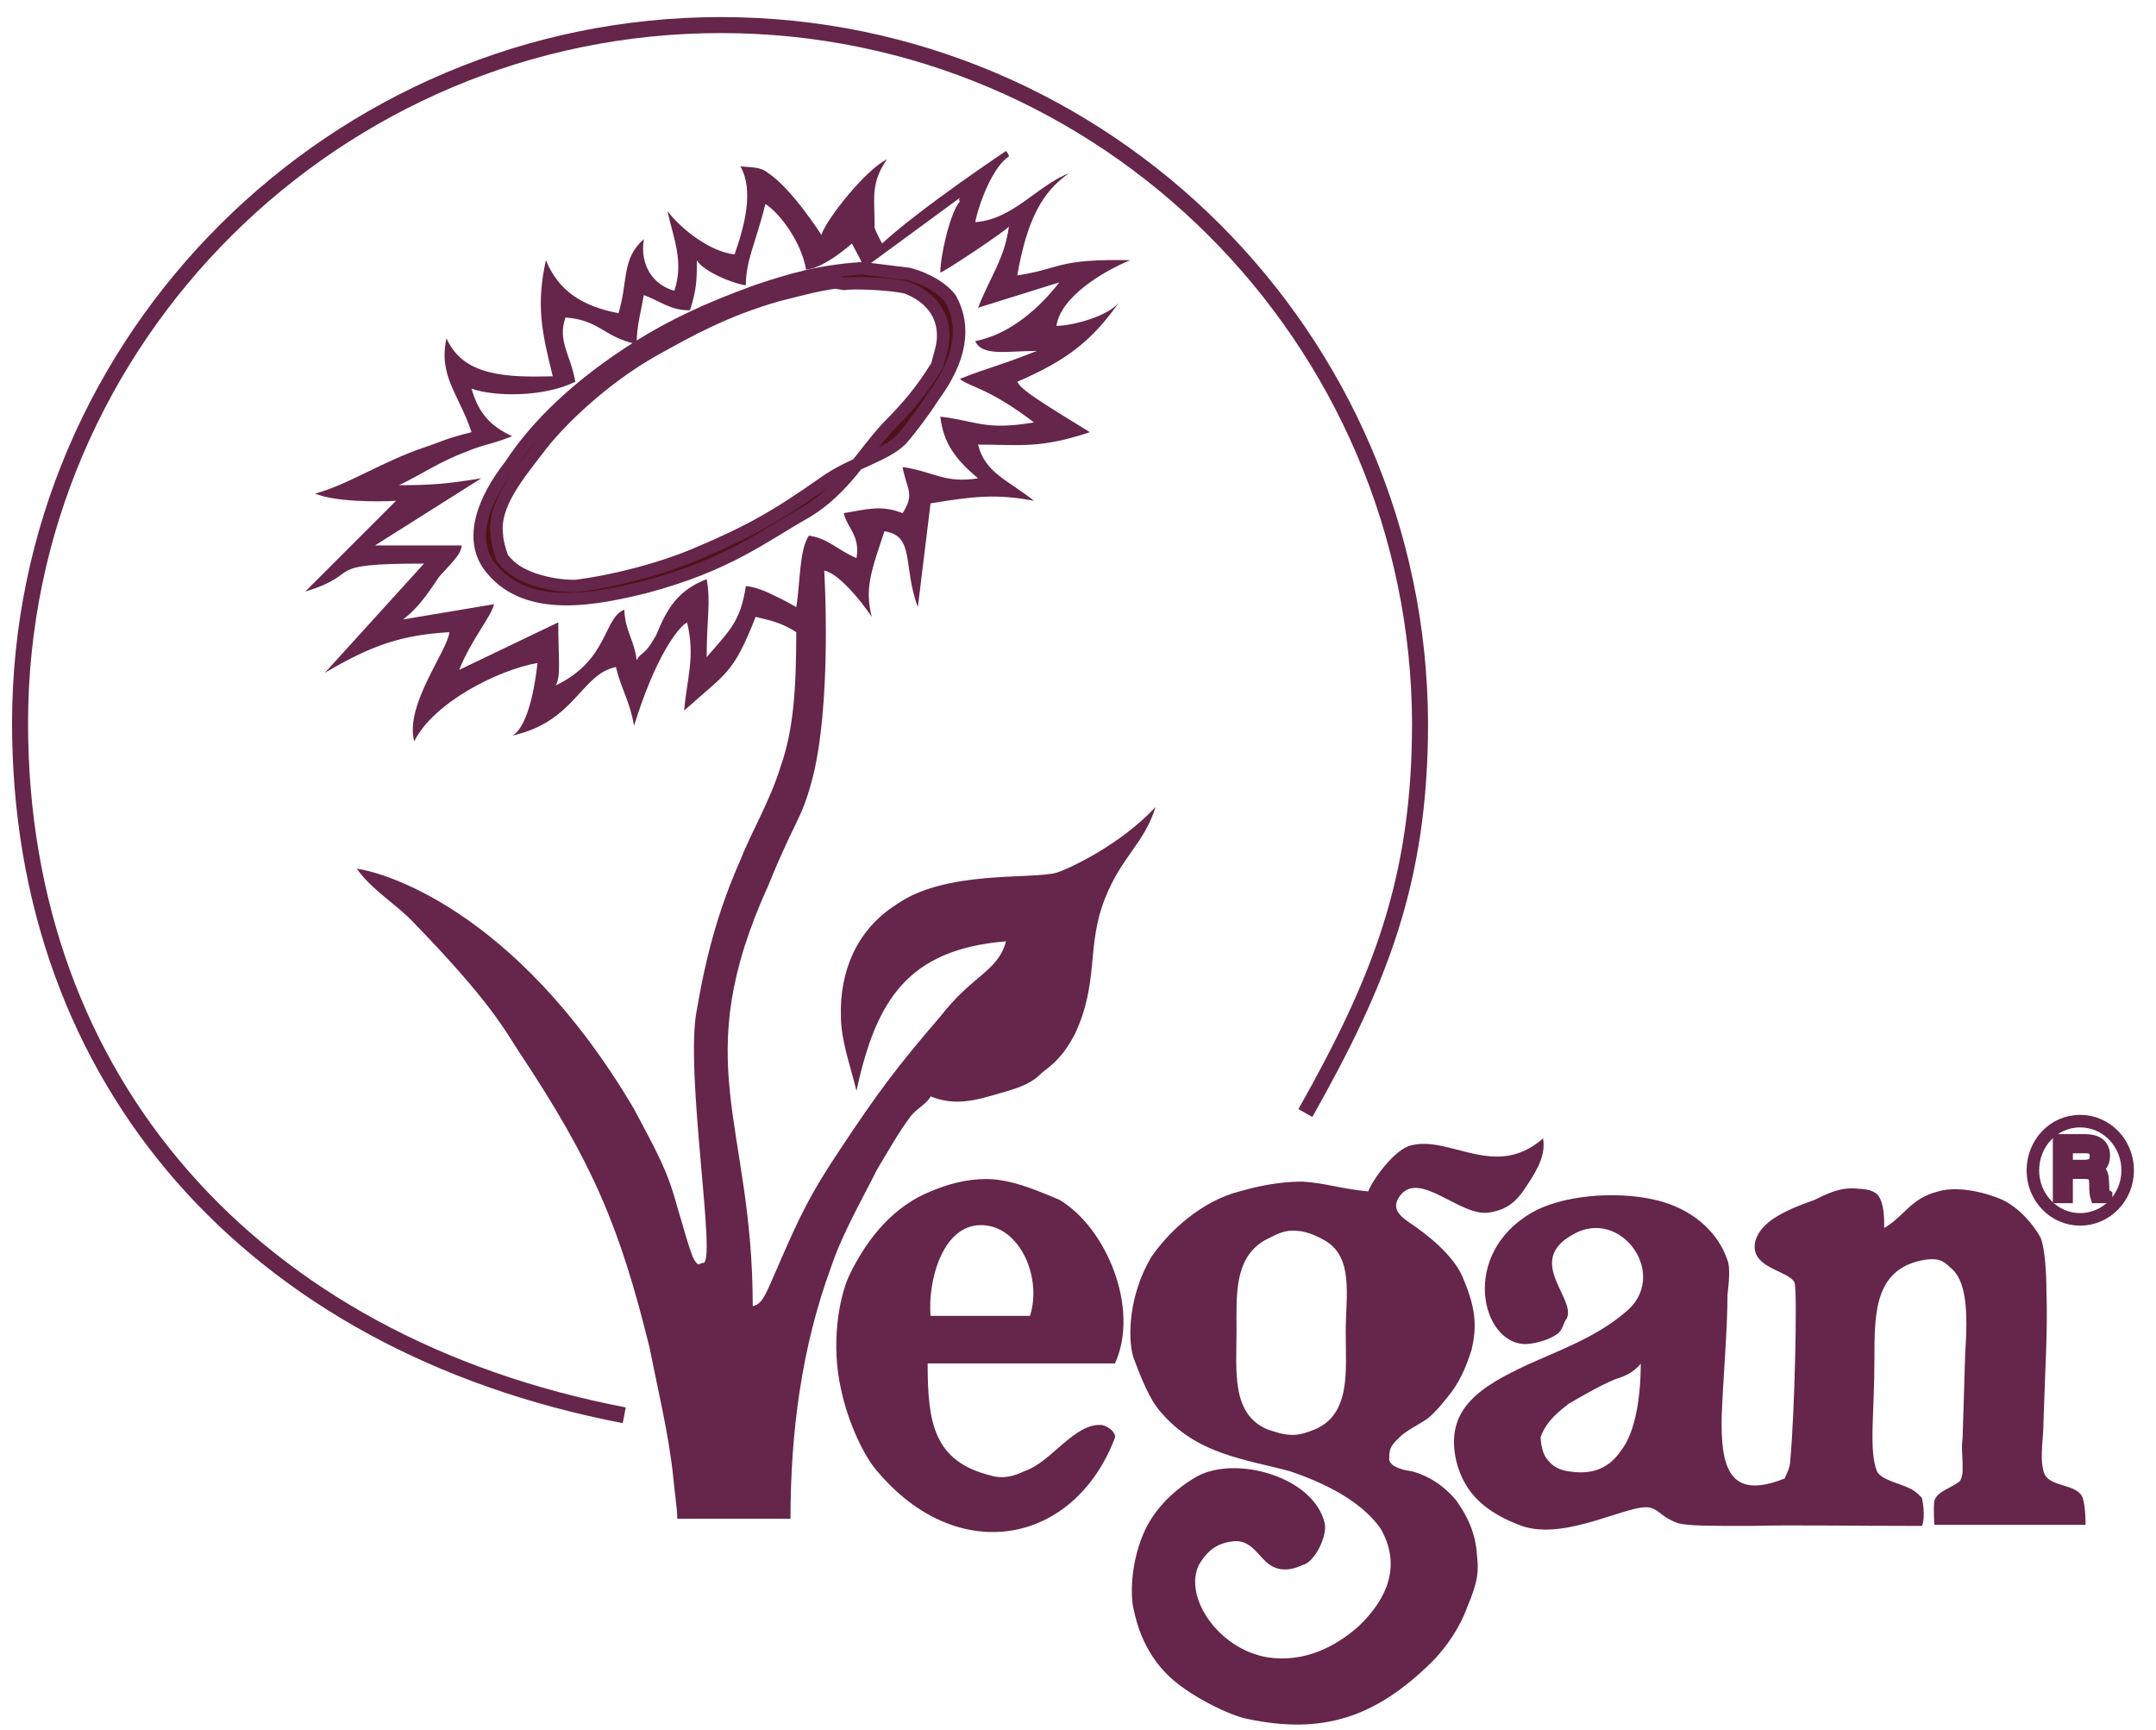 <?xml version="1.0" encoding="UTF-8"?>
<svg width="86px" height="69px" viewBox="0 0 86 69" version="1.1" xmlns="http://www.w3.org/2000/svg" xmlns:xlink="http://www.w3.org/1999/xlink">
    <!-- Generator: Sketch 60 (88103) - https://sketch.com -->
    <title>Group</title>
    <desc>Created with Sketch.</desc>
    <g id="Website" stroke="none" stroke-width="1" fill="none" fill-rule="evenodd">
        <g id="Homepage" transform="translate(-994, -2785)">
            <g id="Ingredient-heroes-alt" transform="translate(0, 2440)">
                <g id="Group-6" transform="translate(806, 109)">
                    <g id="Partners" transform="translate(0, 237)">
                        <g id="Group" transform="translate(188.8, 0)">
                            <path d="M82.347,45.512 L82.22,45.512 L81.634,45.512 L81.634,44.753 L82.22,44.753 L82.392,44.753 C82.554,44.753 82.806,44.776 82.806,45.121 C82.806,45.455 82.565,45.512 82.347,45.512 M83.094,46.466 L83.071,46.063 C83.059,45.742 82.933,45.684 82.806,45.638 C82.944,45.546 83.117,45.431 83.117,45.098 C83.117,44.616 82.749,44.489 82.381,44.489 L82.22,44.489 L81.335,44.489 L81.335,46.742 L81.634,46.742 L81.634,45.776 L82.22,45.776 L82.381,45.776 C82.737,45.776 82.783,45.995 82.783,46.178 C82.783,46.259 82.783,46.604 82.829,46.742 L83.208,46.742 L83.208,46.696 C83.105,46.638 83.094,46.592 83.094,46.466" id="Fill-1" fill="#4E1118"></path>
                            <path d="M82.347,45.512 L82.22,45.512 L81.634,45.512 L81.634,44.753 L82.22,44.753 L82.392,44.753 C82.554,44.753 82.806,44.776 82.806,45.121 C82.806,45.455 82.565,45.512 82.347,45.512 Z M83.094,46.466 L83.071,46.063 C83.059,45.742 82.933,45.684 82.806,45.638 C82.944,45.546 83.117,45.431 83.117,45.098 C83.117,44.616 82.749,44.489 82.381,44.489 L82.22,44.489 L81.335,44.489 L81.335,46.742 L81.634,46.742 L81.634,45.776 L82.22,45.776 L82.381,45.776 C82.737,45.776 82.783,45.995 82.783,46.178 C82.783,46.259 82.783,46.604 82.829,46.742 L83.208,46.742 L83.208,46.696 C83.105,46.638 83.094,46.592 83.094,46.466 Z" id="Stroke-3" stroke="#66254A" stroke-width="0.5"></path>
                            <path d="M60.866,57.143 C61.108,57.487 61.395,57.66 61.901,57.706 C62.545,57.786 63.303,57.694 63.866,56.855 C64.475,56.074 64.648,54.568 64.648,53.396 C64.314,53.787 63.981,53.902 63.625,54.017 C62.958,54.292 62.131,54.787 61.774,54.993 C61.43,55.269 60.892,55.65 60.651,56.327 C60.662,56.58 60.728,56.947 60.866,57.143 M60.142,53.43 C61.361,52.879 62.855,52.339 63.981,51.385 C65.877,49.936 63.866,47.086 61.912,48.259 C60.016,49.328 62.131,50.833 61.682,51.615 C61.579,51.718 61.521,52.109 61.292,52.224 C60.912,52.5 60.292,52.614 60.016,52.614 C58.28,52.557 57.442,49.04 60.292,47.374 C61.464,46.696 63.59,46.477 65.257,46.868 C66.659,47.201 67.716,48.098 68.107,49.27 C68.222,49.546 68.164,50.166 68.107,50.661 C68.107,52.063 67.935,53.902 67.877,55.465 C67.831,57.522 68.164,58.867 70.394,57.97 C70.394,57.913 70.612,57.579 70.612,57.246 C70.785,55.407 70.9,50.557 70.785,50.166 C70.566,49.661 68.946,49.603 69.222,48.489 C69.44,47.764 70.279,47.316 71.566,46.868 C72.014,46.65 72.624,46.316 73.348,46.42 C73.578,46.42 73.968,46.477 74.129,46.696 C74.359,47.04 74.359,47.592 74.359,47.983 C75.198,47.477 75.416,46.81 76.474,46.535 C77.14,46.316 78.209,46.477 79.094,46.868 C79.772,47.201 80.324,47.868 80.6,48.373 C80.772,48.822 80.829,49.776 80.829,50.5 C80.887,52.063 80.772,53.729 80.715,55.626 C80.715,56.407 80.554,57.085 80.715,57.694 C80.887,58.361 82.059,58.143 82.278,58.752 C82.392,59.085 82.392,59.821 82.392,59.821 L76.359,59.821 C76.359,59.821 76.313,59.142 76.359,58.867 C76.474,58.476 77.037,58.361 77.37,58.085 C77.428,58.028 77.485,57.809 77.485,57.694 L77.485,57.361 C77.485,57.028 77.428,56.798 77.485,56.361 C77.531,55.074 77.531,54.741 77.589,53.005 C77.703,51.281 77.646,50.052 76.979,49.546 C76.704,49.27 76.474,49.155 75.865,49.27 C73.968,49.661 73.968,51.385 73.968,53.235 C73.968,55.407 73.738,56.855 74.072,57.694 C74.244,58.028 74.911,58.143 75.359,58.361 C75.635,58.476 75.865,58.752 75.865,58.752 C75.865,58.752 76.026,59.476 75.865,59.866 C73.014,59.866 70.509,59.821 69.107,59.866 C67.21,59.866 66.659,59.866 66.153,59.763 C65.487,59.533 65.429,59.257 65.038,59.142 C64.257,58.924 61.682,60.487 59.901,59.866 C58.568,59.372 57.614,58.648 57.281,57.246 C56.832,55.189 58.246,54.315 60.142,53.43" id="Fill-5" fill="#66254A"></path>
                            <path d="M24.101,55.453 C9.263,52.603 2.84217094e-14,42.121 2.84217094e-14,27.847 C2.84217094e-14,12.493 12.608,0 27.951,0 C43.294,0 55.787,12.493 55.844,27.847 C55.844,34.145 54.224,38.156 51.27,43.397" id="Stroke-7" stroke="#66254A" stroke-width="0.638"></path>
                            <path d="M48.523,52.109 C48.523,53.672 48.305,55.396 49.753,56.016 C50.086,56.12 50.373,56.235 50.764,56.235 C51.097,56.235 51.373,56.12 51.649,56.016 C53.097,55.396 52.879,53.672 52.879,52.109 C52.879,50.707 53.212,49.144 52.04,48.477 C51.649,48.259 51.258,48.086 50.764,48.086 C50.316,48.086 49.983,48.316 49.638,48.477 C48.42,49.201 48.523,50.661 48.523,52.109 L48.523,52.109 Z M45.523,55.338 L45.512,55.338 C45.064,54.844 44.73,54.005 44.397,53.109 C44.179,52.327 44.225,50.661 45.121,49.144 C45.845,48.086 47.132,46.914 48.638,46.523 C49.81,46.19 50.592,46.133 51.155,46.133 C52.097,46.19 52.603,46.408 53.775,46.523 C53.994,45.972 54.89,44.799 55.499,44.684 C57.062,44.294 58.855,46.075 60.751,44.409 C60.855,45.018 60.579,45.581 60.131,46.247 C59.683,46.971 59.292,47.247 58.625,47.362 C57.453,47.581 55.775,45.581 55.005,46.753 C54.718,47.19 55.005,47.477 55.396,47.753 C56.166,48.259 57.12,49.04 57.511,49.868 C58.074,51.155 58.12,51.879 57.901,52.833 C57.729,53.384 57.511,53.948 57.12,54.499 C56.844,54.844 56.557,55.235 56.166,55.568 C55.775,55.844 55.281,56.062 55.005,56.35 C54.66,56.683 54.614,56.798 54.614,57.189 C54.614,57.465 55.051,57.625 55.499,57.683 C56.166,57.855 56.786,58.246 57.292,58.855 C57.844,59.637 58.074,60.303 58.12,61.085 C58.177,61.648 58.177,62.039 57.729,63.096 C57.453,63.878 56.901,64.716 56.281,65.326 C53.994,67.567 51.879,68.176 48.971,67.567 C48.305,67.452 46.523,66.613 45.684,65.716 C44.616,64.602 44.455,63.268 44.397,63.096 C44.282,62.429 44.34,61.142 44.903,59.97 C45.397,58.97 46.293,58.246 47.017,57.855 C48.58,57.074 51.592,57.913 52.04,59.752 C52.155,60.257 51.649,61.315 51.155,61.429 C50.925,61.533 50.373,61.763 49.868,61.429 C49.419,61.142 49.144,60.418 48.42,60.476 C47.856,60.533 47.408,60.752 47.017,61.429 C46.408,62.705 47.799,64.774 49.753,65.107 C51.201,65.326 52.431,64.716 53.384,63.878 C54.557,62.763 55.108,61.429 54.269,59.97 C53.488,58.855 51.982,58.131 50.649,57.683 C48.81,57.189 46.96,57.016 45.512,55.338 L45.523,55.338 Z" id="Fill-9" fill="#66254A"></path>
                            <path d="M40.283,51.488 C40.777,49.982 39.892,47.868 38.329,47.868 C36.766,47.868 36.203,50.155 36.318,51.488 L37.777,51.488 L40.283,51.488 Z M37.858,53.385 L36.203,53.385 C36.203,55.729 36.432,57.292 38.72,57.855 C39.214,58.016 39.719,57.855 40.053,57.683 C41.122,57.35 42.064,55.729 43.167,55.844 C43.443,55.901 43.73,56.177 43.673,56.35 C42.064,60.591 37.432,61.533 34.191,57.683 C33.697,57.131 33.031,55.787 32.743,54.396 C32.352,52.66 32.64,50.822 33.077,49.868 C33.858,48.259 34.927,47.086 36.318,46.523 C36.984,46.247 37.708,46.029 38.547,46.029 C39.604,46.029 40.777,46.581 41.455,46.856 C43.34,47.971 44.673,51.212 43.673,53.385 L37.858,53.385 Z" id="Fill-11" fill="#66254A"></path>
                            <path d="M34.605,16.044 C33.559,17.17 32.881,18.492 31.376,19.411 C29.594,20.411 28.25,21.538 24.905,22.423 C23.055,22.871 20.273,23.48 18.814,21.699 C17.814,20.526 18.538,18.86 19.549,17.573 C20.607,15.952 22.285,14.332 24.675,12.826 C26.02,11.987 27.411,11.32 29.422,10.596 C30.766,10.148 31.881,9.815 33.605,9.7 L35.467,9.93 C36.249,10.148 36.846,10.539 37.122,10.93 C37.731,12.045 37.513,13.332 36.455,14.78 C36.053,15.4 35.594,16.021 35.157,16.527 C34.513,17.182 33.169,17.469 32.077,18.251 C30.18,19.584 29.123,20.193 26.997,21.089 C25.549,21.71 23.595,22.204 22.147,22.377 C21.469,22.377 20.975,22.262 20.469,22.101 C20.021,21.928 19.63,21.756 19.239,21.262 C19.136,20.974 19.021,20.584 19.021,20.365 C18.848,19.136 19.86,17.963 20.802,16.734 C21.584,15.734 23.262,14.113 25.215,12.998 C26.721,12.159 28.112,11.378 30.238,10.769 C30.962,10.596 31.686,10.378 32.525,10.263 L32.858,10.321 C33.191,10.263 34.697,10.309 35.364,10.47 C36.295,10.838 36.846,11.516 36.823,12.447 C36.823,12.838 36.593,13.447 36.593,13.562 C35.915,14.665 35.341,15.297 34.605,16.044" id="Fill-13" fill="#4E1118"></path>
                            <path d="M34.605,16.044 C33.559,17.17 32.881,18.492 31.376,19.411 C29.594,20.411 28.25,21.538 24.905,22.423 C23.055,22.871 20.273,23.48 18.814,21.699 C17.814,20.526 18.538,18.86 19.549,17.573 C20.607,15.952 22.285,14.332 24.675,12.826 C26.02,11.987 27.411,11.32 29.422,10.596 C30.766,10.148 31.881,9.815 33.605,9.7 L35.467,9.93 C36.249,10.148 36.846,10.539 37.122,10.93 C37.731,12.045 37.513,13.332 36.455,14.78 C36.053,15.4 35.594,16.021 35.157,16.527 C34.513,17.182 33.169,17.469 32.077,18.251 C30.18,19.584 29.123,20.193 26.997,21.089 C25.549,21.71 23.595,22.204 22.147,22.377 C21.469,22.377 20.975,22.262 20.469,22.101 C20.021,21.928 19.63,21.756 19.239,21.262 C19.136,20.974 19.021,20.584 19.021,20.365 C18.848,19.136 19.86,17.963 20.802,16.734 C21.584,15.734 23.262,14.113 25.215,12.998 C26.721,12.159 28.112,11.378 30.238,10.769 C30.962,10.596 31.686,10.378 32.525,10.263 L32.858,10.321 C33.191,10.263 34.697,10.309 35.364,10.47 C36.295,10.838 36.846,11.516 36.823,12.447 C36.823,12.838 36.593,13.447 36.593,13.562 C35.915,14.665 35.341,15.297 34.605,16.044 Z" id="Stroke-15" stroke="#66254A" stroke-width="0.5"></path>
                            <path d="M80.289,45.684 C80.289,44.592 81.128,43.719 82.174,43.719 C83.22,43.719 84.07,44.592 84.07,45.684 C84.07,46.765 83.22,47.638 82.174,47.638 C81.128,47.638 80.289,46.765 80.289,45.684" id="Stroke-17" stroke="#66254A" stroke-width="0.5"></path>
                            <path d="M30.18,22.802 C29.755,22.584 29.33,22.411 28.951,22.377 C28.732,23.825 28.284,24.158 27.388,25.215 C27.388,23.652 27.56,23.043 27.388,22.101 C26.273,22.538 25.825,23.216 25.376,24.33 C24.882,25.215 24.825,24.94 24.595,25.33 C24.491,24.491 24.147,24.216 24.101,23.319 C23.262,23.652 23.48,25.33 21.365,26.342 C21.584,25.951 21.469,25.33 21.469,23.825 L17.515,25.721 C18.009,24.491 18.791,23.606 18.906,23.101 L15.274,23.71 C16.01,23.158 16.446,22.377 16.734,21.986 C17.4,21.262 17.573,21.089 17.619,20.756 L14.159,20.756 L18.4,18.078 C17.067,18.297 16.4,18.354 15.113,18.354 C16.056,17.906 16.734,17.412 17.791,17.021 C18.458,16.734 18.791,16.734 19.63,16.4 C18.791,16.01 18.297,15.515 18.009,14.504 C18.963,14.837 20.917,14.837 22.147,14.228 C21.974,13.171 21.423,12.608 21.756,11.665 C23.147,11.769 23.262,12.447 24.595,12.723 C24.595,11.999 24.767,11.435 24.882,10.769 C25.606,11.045 25.94,11.378 26.721,11.378 C26.997,10.539 26.997,10.102 26.997,9.378 C27.227,9.815 28.445,10.321 28.951,10.378 C28.951,9.378 29.341,8.7 29.732,7.137 C30.341,7.528 31.18,8.7 31.353,9.757 C32.111,9.689 33.18,8.712 33.18,8.712 L33.625,9.552 L33.625,9.576 C33.591,9.647 33.575,9.708 33.582,9.757 L37.467,6.907 C37.57,6.907 37.375,6.919 37.49,7.034 C37.099,7.47 36.708,9.206 36.708,9.872 C36.823,9.872 39.329,8.206 39.444,8.034 C39.271,9.321 38.72,9.987 38.214,11.275 L41.455,10.263 C40.673,11.275 39.501,12.332 38.099,12.608 C38.386,13.228 39.386,12.998 40.558,12.998 C38.995,13.619 38.605,13.665 37.49,14.113 C37.881,14.447 38.605,14.447 40.444,15.849 C38.49,16.182 38.156,15.791 36.708,15.619 C36.823,16.63 37.272,17.297 38.214,18.078 C36.881,18.297 36.433,17.803 35.203,17.63 C35.364,18.527 35.708,18.687 35.203,19.469 C34.364,19.136 33.801,19.308 32.858,19.469 C32.973,20.032 33.525,20.365 33.364,21.262 C32.582,20.929 32.249,20.48 31.468,20.365 C31.077,20.929 31.123,22.262 30.962,23.216 C30.721,23.078 30.456,22.928 30.18,22.802 M41.34,33.812 C40.283,34.088 36.881,33.697 34.927,35.099 C33.364,36.099 32.686,37.766 32.743,39.547 C32.743,40.501 33.134,41.558 33.364,42.512 C34.145,38.88 35.421,36.869 39.329,36.547 C38.995,37.766 37.996,37.881 36.708,39.547 C34.973,41.558 34.191,42.616 32.743,44.799 C31.468,46.696 31.077,47.592 30.341,49.259 C30.341,49.259 30.18,49.649 29.951,50.155 C29.79,50.488 29.617,51.04 29.226,51.097 C29.226,43.73 26.606,41.443 29.847,34.318 C30.962,31.583 31.123,31.801 31.571,30.192 C32.41,27.123 32.077,21.756 32.077,21.756 C32.64,21.871 33.525,22.928 33.973,23.606 C33.697,22.492 33.916,21.871 34.479,20.193 C35.708,20.365 35.203,21.595 35.812,23.216 L36.318,19.078 C37.996,18.802 38.938,18.687 40.444,18.975 C39.386,18.136 38.49,17.86 38.214,16.734 C39.892,16.734 40.673,16.906 42.673,16.239 C40.673,15.01 39.949,14.562 39.777,14.228 C41.846,13.332 42.788,12.55 43.891,10.987 C43.501,11.608 41.949,11.999 41.34,11.999 C41.512,10.826 43.225,9.815 44.282,9.378 C41.34,9.321 41.558,9.712 39.777,9.987 C40.168,7.758 40.777,6.643 41.846,5.907 C40.558,6.413 39.605,7.758 38.099,7.861 C38.271,7.034 38.823,5.632 39.444,5.241 C39.444,5.183 39.386,5.08 39.329,5.022 C39.329,5.022 35.967,7.264 34.386,8.711 C34.387,8.713 34.387,8.715 34.389,8.717 L34.38,8.716 C34.382,8.715 34.384,8.713 34.386,8.711 C34.262,8.482 34.046,8.067 34.088,8.034 C34.088,6.919 33.916,6.298 34.582,5.356 C33.755,5.746 32.192,7.7 31.962,8.367 C31.962,8.367 30.79,6.528 29.847,5.907 C29.514,5.632 29.169,5.689 28.732,5.632 C29.284,6.585 28.893,8.034 28.502,9.148 C27.503,9.033 26.388,8.148 25.825,7.424 C26.054,8.482 26.491,9.424 26.1,10.596 C25.273,10.378 24.71,9.597 24.882,8.539 C23.986,9.321 24.262,10.206 23.871,11.493 C22.423,11.217 21.469,10.596 20.975,9.378 C20.584,11.16 20.802,12.217 21.25,14.01 C19.412,14.056 17.676,14.01 17.01,12.493 C16.676,14.01 17.515,14.734 18.009,16.239 C16.895,16.515 16.791,16.63 16.113,16.849 C14.447,17.412 13.044,18.354 11.769,18.687 C12.55,19.021 14.274,19.021 14.998,18.975 L11.378,22.595 C13.769,21.871 11.872,21.48 16.113,21.48 L12.16,25.836 C14.056,24.721 15.228,24.33 17.124,24.216 C17.067,24.94 15.332,27.123 15.722,28.571 C16.504,27.008 19.078,25.721 20.641,25.445 C20.411,27.457 19.963,28.181 19.63,28.342 C22.147,27.79 22.365,25.894 23.767,25.606 C23.986,26.503 24.319,26.951 24.491,27.951 C25.319,25.273 26.215,24.043 26.606,23.825 C26.939,25.215 26.606,25.997 26.491,27.342 C28.169,25.836 28.445,25.894 29.341,23.606 C29.686,23.687 29.939,23.744 30.192,23.836 C30.422,23.917 30.663,24.02 30.962,24.216 C30.962,26.503 30.847,28.123 30.341,29.571 C29.905,30.973 29.169,32.192 28.732,33.306 C27.893,35.214 27.388,36.984 26.997,39.271 C26.491,41.731 27.836,49.592 27.227,49.374 C27.112,49.374 27.054,49.592 26.836,49.144 C26.549,48.362 26.491,48.029 26.215,47.144 C25.825,45.684 25.434,45.018 24.491,43.236 C19.687,35.099 14.274,33.755 13.435,33.651 C13.998,34.479 15.056,35.099 15.722,35.823 C18.745,38.938 19.354,40.11 19.86,40.892 C22.871,45.408 23.928,47.971 25.101,52.718 C25.434,54.396 25.882,56.235 26.054,57.913 C26.1,58.464 26.215,59.142 26.215,59.579 L30.732,59.579 C30.732,56.12 31.18,52.718 32.353,49.534 C32.801,48.201 33.582,46.856 34.191,45.638 C34.536,45.075 35.03,44.179 35.536,43.512 C35.812,43.179 36.203,43.006 36.318,42.731 C37.272,43.121 38.099,42.903 39.053,42.616 C40.053,42.34 40.386,42.167 40.777,41.777 C41.122,41.501 41.558,41.225 42.064,40.271 C43.064,38.156 42.512,36.754 43.282,34.824 C43.949,33.146 44.845,32.64 45.293,31.192 C43.834,32.755 41.731,33.697 41.34,33.812" id="Fill-19" fill="#66254A"></path>
                        </g>
                    </g>
                </g>
            </g>
        </g>
    </g>
</svg>